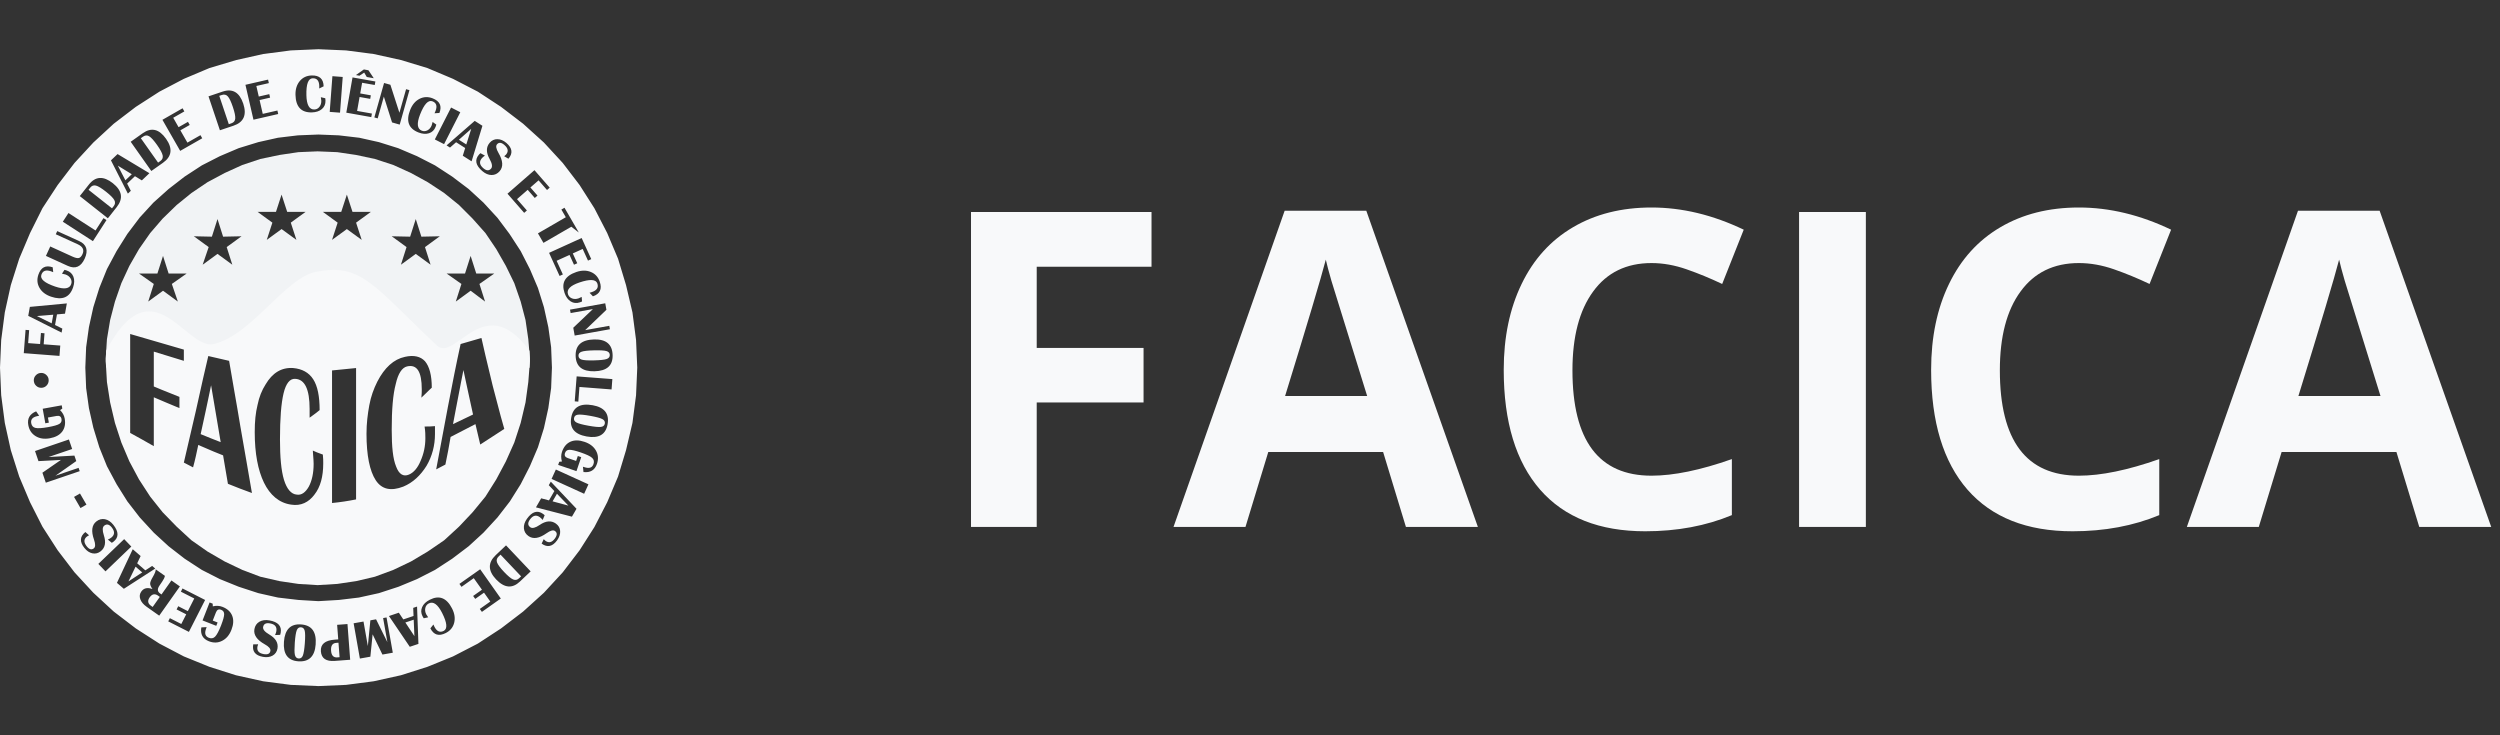 <svg width="102" height="30" viewBox="0 0 102 30" fill="none" xmlns="http://www.w3.org/2000/svg">
<rect x="0" y="0" width="102" height="30" fill="#333333" stroke="none"/>
<path fill-rule="evenodd" clip-rule="evenodd" d="M12.959 6.175L13.76 6.208L14.528 6.322L15.296 6.486L16.048 6.731L16.767 7.058L17.453 7.434L18.123 7.875L18.728 8.365L19.283 8.921L19.806 9.509L20.248 10.163L20.64 10.849L20.983 11.552L21.244 12.304L21.441 13.055L21.555 13.84L21.62 14.624L21.604 15.016L20.052 13.582L18.787 13.927L18.442 14.444L16.775 14.214L8.037 14.329L5.278 13.41L4.331 15.016L4.314 14.624L4.363 13.84L4.494 13.055L4.69 12.304L4.952 11.552L5.278 10.849L5.671 10.163L6.128 9.509L6.635 8.921L7.207 8.365L7.811 7.875L8.465 7.434L9.168 7.058L9.887 6.731L10.622 6.486L11.407 6.322L12.175 6.208L12.959 6.175ZM6.651 10.441L6.88 11.16H7.615L7.011 11.585L7.256 12.304L6.651 11.862L6.047 12.304L6.275 11.585L5.671 11.16H6.422L6.651 10.441ZM9.102 9.656L8.874 8.937L8.645 9.656L7.909 9.64L8.514 10.081L8.269 10.8L8.874 10.359L9.478 10.8L9.249 10.081L9.854 9.64L9.102 9.656ZM11.488 7.94L11.717 8.643H12.469L11.864 9.084L12.093 9.787L11.488 9.346L10.884 9.787L11.113 9.084L10.508 8.643H11.26L11.488 7.94ZM14.381 8.643L14.152 7.94L13.923 8.643H13.172L13.776 9.084L13.547 9.787L14.152 9.346L14.757 9.787L14.528 9.084L15.133 8.643H14.381ZM19.202 10.441L18.973 11.16H18.221L18.826 11.585L18.597 12.304L19.202 11.862L19.79 12.304L19.561 11.585L20.166 11.16H19.431L19.202 10.441ZM16.734 9.656L16.963 8.937L17.192 9.656L17.944 9.64L17.339 10.081L17.568 10.8L16.963 10.359L16.358 10.8L16.587 10.081L15.982 9.64L16.734 9.656Z" fill="#F1F3F5"/>
<path fill-rule="evenodd" clip-rule="evenodd" d="M13.76 23.824L12.959 23.873L12.175 23.824L11.407 23.71L10.622 23.53L9.887 23.252L9.168 22.909L8.465 22.501L7.811 22.043L7.207 21.487L6.635 20.899L6.128 20.262L5.671 19.559L5.278 18.824L4.952 18.056L4.69 17.255L4.494 16.421L4.363 15.588L4.314 14.738L4.331 14.313C5.607 11.892 6.639 12.732 7.526 13.454C7.957 13.804 8.353 14.126 8.727 14.036C9.534 13.84 10.285 13.122 10.996 12.442C11.652 11.815 12.274 11.219 12.877 11.094C14.424 10.782 15.002 11.348 16.658 12.97C16.997 13.302 17.382 13.678 17.829 14.101C18.1 14.348 18.426 14.116 18.819 13.836C19.516 13.339 20.423 12.693 21.604 14.313L21.62 14.738L21.555 15.588L21.441 16.421L21.244 17.255L20.983 18.056L20.64 18.824L20.248 19.559L19.806 20.262L19.283 20.899L18.728 21.487L18.123 22.043L17.453 22.501L16.767 22.909L16.048 23.252L15.296 23.53L14.528 23.71L13.76 23.824ZM7.501 14.722V14.264L7.501 14.264C6.766 14.052 6.03 13.839 5.311 13.627V15.637V17.663C5.638 17.843 5.965 18.023 6.275 18.203V17.206V16.209L6.279 16.211C6.621 16.357 6.963 16.504 7.321 16.65V16.193C7.186 16.137 7.053 16.084 6.921 16.032C6.703 15.945 6.489 15.86 6.275 15.768V15.065V14.346C6.48 14.411 6.684 14.473 6.888 14.534C7.092 14.595 7.297 14.656 7.501 14.722ZM9.557 15.939C9.486 15.533 9.415 15.127 9.348 14.722C9.054 14.657 8.776 14.591 8.499 14.526L8.498 14.526C8.351 15.14 8.215 15.755 8.081 16.361C8.051 16.496 8.021 16.631 7.991 16.765C7.828 17.484 7.664 18.186 7.501 18.873C7.566 18.905 7.628 18.938 7.689 18.971C7.75 19.003 7.811 19.036 7.877 19.069C7.959 18.775 8.024 18.464 8.089 18.154L8.089 18.154C8.169 18.188 8.249 18.222 8.327 18.256C8.586 18.369 8.839 18.478 9.102 18.579C9.135 18.774 9.168 18.965 9.2 19.156C9.233 19.349 9.266 19.542 9.299 19.739C9.625 19.87 9.952 20 10.279 20.115C10.204 19.694 10.132 19.273 10.061 18.853C9.977 18.361 9.893 17.871 9.805 17.386C9.726 16.9 9.641 16.418 9.557 15.939ZM8.193 17.715L8.187 17.712C8.22 17.549 8.257 17.385 8.294 17.221C8.33 17.058 8.367 16.895 8.4 16.732C8.429 16.588 8.46 16.442 8.493 16.293C8.534 16.104 8.576 15.911 8.612 15.719C8.645 15.913 8.677 16.103 8.709 16.292C8.742 16.487 8.775 16.681 8.808 16.879C8.874 17.255 8.939 17.647 9.004 18.039C8.745 17.942 8.469 17.828 8.193 17.715ZM13.087 18.515C12.98 18.476 12.866 18.434 12.763 18.383C12.768 18.457 12.773 18.524 12.777 18.584C12.788 18.724 12.796 18.831 12.796 18.922C12.796 19.298 12.73 19.608 12.6 19.853C12.469 20.082 12.306 20.213 12.109 20.18C11.881 20.164 11.701 19.951 11.586 19.576C11.472 19.2 11.423 18.644 11.423 17.925C11.423 17.075 11.472 16.454 11.57 16.046C11.668 15.637 11.832 15.441 12.044 15.457C12.436 15.474 12.632 15.882 12.632 16.683V17.042C12.671 17.014 12.711 16.985 12.752 16.955C12.848 16.885 12.949 16.813 13.041 16.732C13.041 16.176 12.959 15.752 12.779 15.474C12.6 15.196 12.322 15.049 11.962 15.016C11.488 14.983 11.113 15.212 10.835 15.686C10.688 15.915 10.573 16.193 10.508 16.52C10.426 16.846 10.393 17.206 10.393 17.631C10.393 18.497 10.524 19.183 10.769 19.69C11.014 20.196 11.39 20.523 11.881 20.589C12.273 20.654 12.6 20.491 12.829 20.18C13.074 19.87 13.188 19.445 13.188 18.905C13.188 18.807 13.188 18.693 13.172 18.546C13.144 18.535 13.116 18.525 13.087 18.515ZM14.528 17.696V15.016L13.547 15.114V17.811V20.523C13.874 20.491 14.201 20.442 14.528 20.376V17.696ZM17.747 17.386C17.6 17.402 17.47 17.402 17.323 17.402C17.355 17.598 17.355 17.762 17.355 17.876C17.355 18.203 17.29 18.513 17.159 18.807C17.045 19.085 16.881 19.281 16.685 19.363C16.456 19.461 16.277 19.347 16.162 19.036C16.032 18.726 15.982 18.235 15.982 17.533C15.982 16.716 16.032 16.095 16.146 15.67C16.244 15.229 16.407 15 16.603 14.951C17.012 14.853 17.208 15.163 17.208 15.882C17.208 15.964 17.208 16.078 17.192 16.225C17.265 16.16 17.335 16.091 17.404 16.021C17.474 15.952 17.543 15.882 17.617 15.817C17.617 15.31 17.519 14.951 17.339 14.738C17.159 14.542 16.881 14.477 16.522 14.559C16.064 14.656 15.688 15 15.394 15.572C15.247 15.866 15.133 16.176 15.067 16.536C15.002 16.895 14.953 17.271 14.953 17.696C14.953 18.579 15.084 19.216 15.329 19.592C15.574 19.968 15.95 20.049 16.456 19.853C16.849 19.69 17.159 19.396 17.404 19.003C17.633 18.611 17.747 18.17 17.747 17.712V17.386ZM19.968 15.18C19.859 14.729 19.747 14.264 19.643 13.79C19.349 13.872 19.071 13.954 18.793 14.036C18.613 14.853 18.45 15.686 18.287 16.536L18.278 16.581C18.118 17.432 17.957 18.283 17.796 19.151C17.862 19.118 17.923 19.085 17.984 19.052C18.046 19.02 18.107 18.987 18.172 18.954C18.254 18.579 18.319 18.204 18.384 17.829L18.385 17.827C18.556 17.737 18.723 17.652 18.89 17.566C19.058 17.48 19.226 17.394 19.398 17.304L19.594 18.137L20.575 17.5C20.47 17.144 20.372 16.767 20.272 16.384C20.216 16.169 20.159 15.952 20.101 15.735C20.057 15.553 20.013 15.367 19.968 15.18ZM19.3 16.912C19.038 17.042 18.761 17.173 18.483 17.304C18.519 17.095 18.56 16.887 18.601 16.681C18.634 16.516 18.666 16.353 18.695 16.193C18.731 15.988 18.771 15.787 18.811 15.589C18.845 15.424 18.878 15.261 18.908 15.098C18.941 15.254 18.973 15.406 19.006 15.558C19.039 15.709 19.071 15.859 19.104 16.013C19.169 16.323 19.235 16.617 19.3 16.912Z" fill="#F8F9FA"/>
<path fill-rule="evenodd" clip-rule="evenodd" d="M14.119 27.943L12.992 27.992L11.864 27.943L10.737 27.796L9.625 27.55L8.547 27.207L7.501 26.782L6.504 26.259L5.54 25.639L4.641 24.952L3.808 24.184L3.04 23.351L2.353 22.452L1.732 21.488L1.226 20.491L0.784 19.445L0.441 18.366L0.196 17.255L0.049 16.128L0 15L0.049 13.872L0.196 12.745L0.441 11.633L0.784 10.555L1.226 9.509L1.732 8.496L2.353 7.548L3.04 6.649L3.808 5.816L4.641 5.048L5.54 4.361L6.504 3.74L7.501 3.217L8.547 2.776L9.642 2.449L10.737 2.204L11.864 2.057L12.992 2.008L14.119 2.057L15.247 2.204L16.358 2.449L17.437 2.776L18.483 3.217L19.496 3.74L20.444 4.361L21.343 5.048L22.192 5.816L22.96 6.649L23.647 7.548L24.251 8.496L24.774 9.509L25.216 10.555L25.542 11.633L25.804 12.745L25.951 13.872L26 15L25.951 16.128L25.804 17.255L25.542 18.366L25.216 19.445L24.774 20.491L24.251 21.504L23.647 22.452L22.96 23.351L22.192 24.184L21.343 24.952L20.444 25.639L19.496 26.259L18.483 26.782L17.437 27.207L16.358 27.55L15.247 27.796L14.119 27.943ZM13.825 24.478L12.992 24.527L12.175 24.478L11.341 24.38L10.54 24.2L9.74 23.939L8.972 23.628L8.236 23.253L7.534 22.795L6.88 22.288L6.275 21.733L5.703 21.112L5.197 20.458L4.756 19.755L4.363 19.02L4.053 18.252L3.808 17.451L3.628 16.65L3.514 15.833L3.481 15L3.514 14.166L3.628 13.349L3.808 12.532L4.053 11.748L4.363 10.98L4.756 10.244L5.197 9.542L5.703 8.872L6.259 8.267L6.88 7.711L7.534 7.205L8.236 6.747L8.972 6.371L9.74 6.045L10.54 5.799L11.341 5.62L12.158 5.522L12.992 5.489L13.825 5.522L14.659 5.62L15.46 5.799L16.244 6.045L17.012 6.371L17.747 6.747L18.45 7.205L19.12 7.711L19.725 8.267L20.297 8.888L20.787 9.542L21.244 10.244L21.62 10.98L21.947 11.748L22.192 12.532L22.372 13.349L22.486 14.166L22.519 15L22.486 15.833L22.372 16.65L22.192 17.468L21.947 18.252L21.62 19.02L21.244 19.755L20.803 20.458L20.297 21.112L19.725 21.733L19.12 22.288L18.45 22.795L17.747 23.253L17.012 23.628L16.26 23.939L15.46 24.2L14.642 24.38L13.825 24.478ZM1.189 13.47L1.043 13.459L0.97 14.409L2.427 14.521L2.459 14.099L1.782 14.047L1.816 13.598L1.67 13.586L1.636 14.036L1.149 13.999L1.189 13.47ZM2.727 12.379L1.218 12.521L1.152 12.887L2.513 13.57L2.543 13.407L2.246 13.26L2.324 12.827L2.652 12.798L2.727 12.379ZM2.173 12.84L2.109 13.193L1.507 12.895L2.173 12.84ZM2.631 11.01L2.528 11.166C2.59 11.176 2.637 11.187 2.667 11.197C2.762 11.23 2.832 11.283 2.878 11.358C2.923 11.433 2.932 11.51 2.905 11.59C2.839 11.784 2.62 11.817 2.248 11.691C1.816 11.543 1.629 11.383 1.688 11.21C1.744 11.046 1.874 10.999 2.077 11.068C2.1 11.076 2.131 11.088 2.171 11.104L2.15 10.905C1.863 10.807 1.668 10.908 1.566 11.207C1.501 11.399 1.516 11.578 1.611 11.743C1.706 11.909 1.863 12.029 2.082 12.104C2.542 12.261 2.842 12.134 2.982 11.724C3.038 11.56 3.042 11.416 2.995 11.291C2.948 11.167 2.858 11.082 2.723 11.036C2.698 11.027 2.667 11.018 2.631 11.01ZM3.228 9.835L2.335 9.429L2.276 9.558L3.169 9.965C3.379 10.06 3.445 10.195 3.365 10.371C3.324 10.461 3.274 10.513 3.216 10.527C3.158 10.541 3.071 10.521 2.954 10.468L2.05 10.056L1.874 10.441L2.767 10.848C3.073 10.987 3.303 10.888 3.456 10.551C3.61 10.213 3.534 9.974 3.228 9.835ZM3.897 9.404L2.793 8.691L2.563 9.046L3.791 9.839L4.345 8.979L4.222 8.9L3.897 9.404ZM3.255 8L4.401 8.907L4.761 8.451C5.037 8.102 4.985 7.777 4.604 7.475C4.221 7.173 3.896 7.19 3.63 7.526L3.255 8ZM4.638 8.413L4.569 8.5L3.612 7.744L3.681 7.656C3.744 7.576 3.822 7.548 3.916 7.572C4.008 7.596 4.145 7.68 4.326 7.823C4.507 7.966 4.62 8.08 4.665 8.166C4.71 8.251 4.701 8.333 4.638 8.413ZM6.096 7.067L4.797 6.286L4.527 6.542L5.217 7.899L5.338 7.785L5.187 7.491L5.506 7.189L5.787 7.36L6.096 7.067ZM5.377 7.109L5.116 7.356L4.808 6.759L5.377 7.109ZM5.332 5.784L6.174 6.977L6.649 6.642C7.013 6.385 7.054 6.059 6.774 5.662C6.492 5.263 6.176 5.188 5.825 5.435L5.332 5.784ZM6.541 6.571L6.45 6.635L5.746 5.639L5.837 5.575C5.921 5.516 6.004 5.51 6.086 5.56C6.168 5.609 6.276 5.728 6.409 5.916C6.542 6.105 6.618 6.247 6.637 6.341C6.656 6.436 6.624 6.512 6.541 6.571ZM7.521 4.546L7.449 4.418L6.627 4.888L7.352 6.156L8.251 5.642L8.179 5.515L7.646 5.819L7.359 5.317L7.741 5.098L7.669 4.971L7.286 5.189L7.067 4.805L7.521 4.546ZM8.507 3.931L8.972 5.315L9.523 5.13C9.945 4.989 10.078 4.687 9.924 4.227C9.768 3.764 9.487 3.601 9.08 3.738L8.507 3.931ZM9.44 5.031L9.335 5.067L8.946 3.91L9.052 3.875C9.148 3.842 9.23 3.861 9.294 3.932C9.359 4.003 9.428 4.148 9.501 4.366C9.575 4.585 9.607 4.742 9.598 4.839C9.589 4.934 9.537 4.999 9.44 5.031ZM10.969 3.391L10.937 3.248L10.014 3.46L10.341 4.884L11.351 4.652L11.318 4.509L10.72 4.646L10.591 4.082L11.02 3.984L10.987 3.841L10.558 3.939L10.459 3.508L10.969 3.391ZM13.272 4.009L13.09 3.966C13.102 4.029 13.108 4.076 13.109 4.108C13.112 4.209 13.086 4.293 13.031 4.362C12.977 4.43 12.908 4.465 12.823 4.467C12.618 4.472 12.511 4.279 12.501 3.886C12.49 3.429 12.576 3.198 12.759 3.194C12.932 3.189 13.021 3.295 13.026 3.51C13.027 3.534 13.026 3.567 13.025 3.61L13.204 3.522C13.197 3.218 13.035 3.071 12.719 3.079C12.516 3.084 12.354 3.16 12.231 3.306C12.109 3.453 12.05 3.642 12.056 3.872C12.068 4.359 12.291 4.597 12.724 4.586C12.897 4.581 13.034 4.536 13.135 4.448C13.235 4.361 13.284 4.247 13.28 4.105C13.279 4.078 13.277 4.046 13.272 4.009ZM13.873 4.597L13.983 3.14L13.562 3.108L13.452 4.565L13.873 4.597ZM15.29 3.468L15.315 3.324L14.383 3.159L14.129 4.597L15.148 4.778L15.174 4.633L14.57 4.526L14.671 3.957L15.105 4.034L15.13 3.889L14.697 3.812L14.774 3.377L15.29 3.468ZM14.846 2.833L14.521 3.063L14.666 3.089L14.859 2.961L14.964 3.141L15.25 3.192L15.033 2.867L14.846 2.833ZM16.308 5.084L16.705 3.678L16.568 3.639L16.296 4.6L15.928 3.458L15.67 3.386L15.273 4.792L15.41 4.83L15.661 3.941L15.996 4.995L16.308 5.084ZM17.802 5.084L17.651 4.975C17.637 5.037 17.625 5.083 17.613 5.113C17.577 5.206 17.52 5.274 17.443 5.316C17.366 5.358 17.289 5.363 17.21 5.333C17.019 5.258 16.996 5.038 17.139 4.672C17.306 4.247 17.474 4.067 17.645 4.134C17.806 4.197 17.847 4.329 17.769 4.529C17.76 4.551 17.747 4.582 17.729 4.621L17.928 4.609C18.039 4.327 17.947 4.128 17.653 4.012C17.464 3.939 17.285 3.946 17.115 4.033C16.945 4.121 16.818 4.272 16.734 4.487C16.557 4.94 16.67 5.246 17.073 5.404C17.234 5.467 17.378 5.478 17.505 5.436C17.631 5.395 17.72 5.308 17.772 5.176C17.782 5.151 17.792 5.12 17.802 5.084ZM18.118 5.881L18.78 4.579L18.404 4.387L17.741 5.689L18.118 5.881ZM19.241 6.582L19.683 5.132L19.369 4.932L18.22 5.932L18.36 6.021L18.609 5.803L18.979 6.039L18.882 6.354L19.241 6.582ZM19.025 5.894L18.723 5.702L19.226 5.257L19.025 5.894ZM20.571 6.375L20.744 6.476C20.932 6.257 20.905 6.042 20.662 5.833C20.543 5.731 20.422 5.68 20.296 5.678C20.171 5.676 20.066 5.725 19.98 5.824C19.829 6 19.828 6.222 19.977 6.489C20.08 6.674 20.1 6.804 20.037 6.878C19.952 6.976 19.846 6.972 19.72 6.863C19.562 6.728 19.543 6.592 19.661 6.454C19.691 6.42 19.732 6.384 19.785 6.348L19.601 6.249C19.576 6.271 19.556 6.291 19.541 6.309C19.358 6.521 19.404 6.745 19.678 6.98C19.802 7.087 19.928 7.14 20.057 7.141C20.186 7.141 20.296 7.089 20.386 6.985C20.541 6.806 20.524 6.556 20.337 6.237C20.241 6.071 20.221 5.954 20.278 5.888C20.355 5.799 20.454 5.808 20.577 5.914C20.733 6.048 20.756 6.179 20.645 6.309C20.627 6.329 20.603 6.351 20.571 6.375ZM22.318 7.752L22.428 7.656L21.806 6.943L20.705 7.903L21.386 8.684L21.497 8.587L21.094 8.125L21.53 7.745L21.819 8.077L21.93 7.98L21.64 7.649L21.974 7.358L22.318 7.752ZM23.31 9.251L23.616 9.487L23.031 8.476L22.904 8.55L23.085 8.863L21.948 9.521L22.173 9.909L23.31 9.251ZM23.99 10.633L24.123 10.572L23.731 9.711L22.402 10.316L22.831 11.259L22.965 11.198L22.71 10.64L23.237 10.401L23.419 10.801L23.552 10.741L23.37 10.34L23.773 10.157L23.99 10.633ZM23.747 12.3L23.733 12.114C23.677 12.143 23.634 12.164 23.603 12.174C23.509 12.206 23.42 12.207 23.338 12.175C23.257 12.143 23.203 12.088 23.175 12.008C23.11 11.814 23.262 11.654 23.634 11.527C24.067 11.38 24.313 11.393 24.372 11.566C24.427 11.73 24.354 11.847 24.15 11.916C24.127 11.924 24.095 11.933 24.054 11.944L24.191 12.09C24.479 11.992 24.572 11.793 24.47 11.494C24.404 11.302 24.284 11.17 24.107 11.097C23.93 11.023 23.733 11.024 23.514 11.098C23.054 11.255 22.893 11.539 23.033 11.949C23.089 12.113 23.173 12.229 23.287 12.3C23.4 12.369 23.523 12.382 23.658 12.336C23.683 12.327 23.713 12.315 23.747 12.3ZM23.447 13.691L24.884 13.433L24.859 13.293L23.876 13.469L24.742 12.639L24.694 12.374L23.256 12.633L23.282 12.773L24.191 12.61L23.389 13.372L23.447 13.691ZM24.257 15.148C24.76 15.135 25.006 14.916 24.995 14.491C24.984 14.051 24.732 13.836 24.241 13.849C23.727 13.862 23.475 14.085 23.486 14.518C23.497 14.951 23.754 15.161 24.257 15.148ZM24.742 14.323C24.831 14.349 24.877 14.402 24.879 14.482C24.881 14.562 24.838 14.618 24.75 14.648C24.663 14.678 24.495 14.697 24.246 14.703C23.996 14.71 23.827 14.7 23.738 14.674C23.65 14.648 23.604 14.595 23.602 14.515C23.6 14.435 23.643 14.38 23.73 14.35C23.817 14.319 23.986 14.3 24.235 14.294C24.485 14.288 24.654 14.298 24.742 14.323ZM23.641 15.788L24.952 15.889L24.984 15.467L23.527 15.356L23.449 16.375L23.596 16.387L23.641 15.788ZM23.934 17.808C24.429 17.897 24.714 17.732 24.789 17.314C24.867 16.88 24.664 16.619 24.18 16.533C23.674 16.442 23.383 16.609 23.306 17.035C23.23 17.462 23.439 17.719 23.934 17.808ZM24.576 17.099C24.657 17.142 24.691 17.203 24.677 17.282C24.663 17.36 24.61 17.406 24.518 17.418C24.426 17.43 24.258 17.414 24.013 17.37C23.767 17.326 23.603 17.282 23.522 17.239C23.44 17.196 23.406 17.135 23.421 17.056C23.435 16.977 23.488 16.931 23.579 16.919C23.671 16.907 23.839 16.923 24.085 16.967C24.331 17.011 24.494 17.055 24.576 17.099ZM23.52 19.222L23.714 18.652L23.575 18.605L23.506 18.806L23.167 18.69C23.056 18.652 23.018 18.584 23.052 18.485C23.08 18.399 23.139 18.355 23.229 18.352C23.318 18.349 23.473 18.385 23.693 18.46C23.928 18.54 24.083 18.613 24.157 18.68C24.23 18.747 24.25 18.831 24.215 18.933C24.169 19.07 24.061 19.118 23.893 19.075L23.818 19.053L23.784 19.042L23.806 19.259C24.086 19.293 24.269 19.181 24.356 18.926C24.422 18.732 24.409 18.553 24.316 18.387C24.223 18.221 24.068 18.102 23.851 18.028C23.628 17.952 23.436 17.95 23.276 18.021C23.114 18.093 22.999 18.231 22.929 18.436C22.887 18.56 22.886 18.692 22.927 18.829L22.817 18.841L22.773 18.968L23.52 19.222ZM22.504 19.54L23.833 20.146L24.008 19.761L22.679 19.156L22.504 19.54ZM21.867 20.7L23.335 21.08L23.521 20.758L22.473 19.652L22.39 19.796L22.618 20.035L22.398 20.416L22.08 20.331L21.867 20.7ZM22.545 20.455L22.724 20.145L23.19 20.629L22.545 20.455ZM22.184 21.999L22.099 22.18C22.334 22.349 22.545 22.302 22.732 22.042C22.823 21.915 22.863 21.789 22.854 21.664C22.845 21.539 22.787 21.439 22.68 21.362C22.491 21.227 22.27 21.246 22.017 21.419C21.842 21.538 21.715 21.569 21.636 21.512C21.53 21.436 21.525 21.331 21.622 21.195C21.743 21.027 21.877 20.995 22.024 21.1C22.061 21.127 22.1 21.165 22.141 21.214L22.223 21.022C22.198 20.999 22.177 20.981 22.158 20.968C21.931 20.805 21.712 20.87 21.501 21.164C21.406 21.297 21.364 21.427 21.375 21.556C21.386 21.685 21.448 21.79 21.56 21.87C21.752 22.008 21.999 21.969 22.301 21.755C22.458 21.644 22.572 21.614 22.643 21.665C22.738 21.733 22.738 21.833 22.644 21.965C22.524 22.132 22.395 22.166 22.257 22.067C22.235 22.052 22.211 22.029 22.184 21.999ZM21.651 23.312L20.646 22.251L20.224 22.651C19.901 22.957 19.907 23.286 20.241 23.639C20.577 23.993 20.9 24.023 21.212 23.728L21.651 23.312ZM20.342 22.706L20.422 22.63L21.261 23.515L21.18 23.592C21.106 23.662 21.025 23.679 20.936 23.642C20.848 23.605 20.724 23.502 20.566 23.335C20.407 23.167 20.312 23.038 20.279 22.947C20.247 22.856 20.268 22.776 20.342 22.706ZM19.576 24.845L19.661 24.965L20.433 24.419L19.591 23.226L18.744 23.823L18.829 23.943L19.33 23.589L19.664 24.061L19.304 24.315L19.389 24.435L19.748 24.181L20.004 24.543L19.576 24.845ZM17.288 25.226L17.47 25.186C17.433 25.135 17.406 25.095 17.392 25.067C17.346 24.977 17.334 24.89 17.353 24.804C17.373 24.719 17.42 24.658 17.496 24.619C17.678 24.526 17.858 24.655 18.037 25.005C18.244 25.413 18.265 25.658 18.102 25.741C17.948 25.819 17.822 25.762 17.724 25.57C17.714 25.549 17.7 25.519 17.683 25.48L17.559 25.637C17.696 25.907 17.906 25.971 18.188 25.827C18.368 25.736 18.482 25.597 18.53 25.412C18.577 25.227 18.549 25.031 18.444 24.826C18.223 24.392 17.92 24.273 17.534 24.47C17.38 24.548 17.276 24.648 17.223 24.771C17.169 24.892 17.175 25.017 17.239 25.143C17.252 25.167 17.268 25.195 17.288 25.226ZM15.869 25.134L16.719 26.389L17.072 26.271L17.016 24.748L16.859 24.801L16.872 25.132L16.455 25.272L16.272 24.998L15.869 25.134ZM16.539 25.398L16.879 25.284L16.908 25.955L16.539 25.398ZM14.428 25.43L14.683 26.869L15.111 26.793L15.203 25.88L15.603 26.706L16.026 26.631L15.771 25.192L15.631 25.217L15.805 26.2L15.344 25.268L15.111 25.309L15.008 26.359L14.831 25.359L14.428 25.43ZM14.287 26.918L14.177 25.461L13.755 25.493L13.8 26.087L13.654 26.098C13.258 26.128 13.071 26.287 13.092 26.576C13.114 26.862 13.303 26.992 13.66 26.965L14.287 26.918ZM13.715 26.23L13.81 26.222L13.855 26.814L13.76 26.821C13.606 26.833 13.522 26.743 13.508 26.552C13.493 26.349 13.562 26.241 13.715 26.23ZM11.585 26.18C11.547 26.682 11.74 26.949 12.164 26.981C12.603 27.014 12.842 26.785 12.879 26.295C12.918 25.782 12.721 25.509 12.289 25.477C11.858 25.444 11.623 25.679 11.585 26.18ZM12.356 26.746C12.322 26.832 12.264 26.872 12.184 26.866C12.105 26.86 12.054 26.812 12.032 26.721C12.011 26.631 12.01 26.462 12.028 26.214C12.047 25.965 12.074 25.798 12.109 25.712C12.143 25.627 12.201 25.587 12.281 25.593C12.36 25.599 12.411 25.647 12.433 25.737C12.454 25.826 12.456 25.996 12.437 26.245C12.418 26.494 12.391 26.661 12.356 26.746ZM10.532 26.287L10.332 26.289C10.281 26.574 10.414 26.744 10.73 26.8C10.884 26.827 11.015 26.81 11.124 26.748C11.232 26.685 11.298 26.59 11.321 26.46C11.361 26.232 11.249 26.041 10.985 25.887C10.801 25.78 10.719 25.678 10.735 25.583C10.758 25.455 10.852 25.405 11.015 25.434C11.22 25.47 11.306 25.577 11.274 25.756C11.266 25.801 11.249 25.852 11.222 25.91L11.431 25.902C11.441 25.869 11.448 25.842 11.452 25.82C11.501 25.544 11.347 25.375 10.992 25.312C10.831 25.283 10.695 25.302 10.583 25.367C10.472 25.432 10.404 25.533 10.38 25.669C10.339 25.902 10.48 26.108 10.803 26.288C10.971 26.381 11.047 26.471 11.032 26.557C11.012 26.673 10.922 26.716 10.762 26.688C10.559 26.652 10.473 26.55 10.503 26.383C10.507 26.356 10.517 26.325 10.532 26.287ZM8.264 25.314L8.824 25.534L8.878 25.397L8.68 25.32L8.811 24.985C8.854 24.876 8.924 24.841 9.022 24.879C9.105 24.912 9.147 24.973 9.146 25.062C9.145 25.151 9.102 25.304 9.018 25.521C8.927 25.753 8.846 25.904 8.776 25.975C8.707 26.045 8.622 26.061 8.522 26.022C8.386 25.969 8.343 25.86 8.394 25.694L8.419 25.619L8.432 25.586L8.214 25.598C8.168 25.877 8.271 26.065 8.522 26.163C8.713 26.238 8.893 26.232 9.062 26.146C9.232 26.061 9.359 25.912 9.442 25.698C9.528 25.48 9.538 25.288 9.474 25.124C9.41 24.96 9.277 24.838 9.076 24.759C8.953 24.712 8.822 24.705 8.683 24.739L8.677 24.629L8.551 24.58L8.264 25.314ZM6.93 25.221L6.864 25.352L7.707 25.781L8.369 24.479L7.446 24.009L7.38 24.14L7.926 24.418L7.664 24.934L7.272 24.734L7.205 24.865L7.598 25.064L7.397 25.459L6.93 25.221ZM6.496 25.119L7.339 23.926L6.994 23.682L6.589 24.254L6.53 24.212C6.419 24.134 6.412 24.027 6.509 23.889L6.57 23.799L6.619 23.727C6.677 23.645 6.714 23.567 6.729 23.495L6.354 23.23C6.357 23.296 6.317 23.401 6.233 23.543C6.163 23.661 6.127 23.749 6.126 23.807C6.124 23.864 6.156 23.94 6.221 24.035C6.019 23.957 5.866 23.991 5.764 24.136C5.697 24.23 5.684 24.334 5.724 24.447C5.764 24.56 5.85 24.663 5.984 24.757L6.496 25.119ZM6.45 24.303L6.52 24.353L6.229 24.764L6.159 24.715C6.028 24.622 6.011 24.507 6.108 24.37C6.205 24.233 6.319 24.211 6.45 24.303ZM5.416 22.408L4.771 23.781L5.053 24.023L6.333 23.198L6.208 23.09L5.93 23.27L5.597 22.983L5.738 22.686L5.416 22.408ZM5.531 23.12L5.803 23.354L5.241 23.721L5.531 23.12ZM5.066 21.996L4.012 23.007L4.304 23.312L5.358 22.3L5.066 21.996ZM3.633 21.839L3.483 21.707C3.256 21.887 3.242 22.102 3.441 22.354C3.538 22.476 3.648 22.55 3.77 22.576C3.893 22.601 4.005 22.573 4.108 22.492C4.29 22.348 4.333 22.131 4.237 21.84C4.172 21.638 4.177 21.507 4.253 21.447C4.355 21.366 4.458 21.391 4.561 21.521C4.69 21.684 4.683 21.822 4.541 21.934C4.506 21.962 4.459 21.989 4.4 22.015L4.562 22.147C4.59 22.13 4.614 22.114 4.632 22.1C4.851 21.926 4.849 21.698 4.625 21.414C4.523 21.286 4.409 21.21 4.283 21.184C4.156 21.16 4.038 21.19 3.93 21.276C3.745 21.422 3.713 21.67 3.836 22.019C3.899 22.201 3.896 22.318 3.828 22.373C3.736 22.445 3.64 22.418 3.539 22.291C3.411 22.13 3.414 21.996 3.548 21.89C3.569 21.874 3.597 21.857 3.633 21.839ZM3.263 20.134L3.021 20.274L3.284 20.729L3.527 20.589L3.263 20.134ZM2.812 17.931L1.429 18.402L1.569 18.814L2.485 18.765L1.73 19.287L1.869 19.694L3.252 19.223L3.206 19.088L2.261 19.41L3.112 18.812L3.036 18.588L1.983 18.646L2.944 18.319L2.812 17.931ZM1.742 16.677L1.849 17.27L1.993 17.244L1.956 17.035L2.309 16.971C2.424 16.95 2.491 16.992 2.509 17.095C2.525 17.184 2.495 17.251 2.419 17.297C2.342 17.343 2.189 17.386 1.961 17.427C1.716 17.471 1.545 17.482 1.448 17.459C1.351 17.437 1.293 17.373 1.274 17.267C1.249 17.124 1.319 17.03 1.487 16.986L1.564 16.969L1.599 16.963L1.474 16.783C1.213 16.89 1.106 17.076 1.154 17.341C1.19 17.543 1.289 17.693 1.451 17.793C1.613 17.893 1.806 17.923 2.031 17.882C2.263 17.841 2.432 17.749 2.538 17.609C2.644 17.468 2.678 17.292 2.64 17.079C2.617 16.949 2.554 16.834 2.451 16.733L2.542 16.67L2.518 16.537L1.742 16.677ZM1.463 15.31C1.405 15.37 1.377 15.442 1.379 15.524C1.382 15.609 1.413 15.681 1.474 15.739C1.534 15.797 1.607 15.824 1.691 15.822C1.774 15.82 1.845 15.789 1.903 15.728C1.96 15.667 1.988 15.594 1.986 15.509C1.984 15.427 1.953 15.357 1.891 15.299C1.83 15.241 1.758 15.213 1.675 15.216C1.592 15.218 1.521 15.249 1.463 15.31Z" fill="#F8F9FA"/>
<path d="M42.298 21.5H39.617V8.65H46.982V10.883H42.298V14.196H46.657V16.42H42.298V21.5ZM57.362 21.5L56.431 18.441H51.746L50.815 21.5H47.879L52.414 8.598H55.745L60.298 21.5H57.362ZM55.78 16.156C54.919 13.385 54.433 11.817 54.321 11.454C54.216 11.091 54.14 10.804 54.093 10.593C53.899 11.343 53.346 13.197 52.432 16.156H55.78ZM67.382 10.733C66.356 10.733 65.562 11.12 65 11.894C64.438 12.661 64.156 13.733 64.156 15.11C64.156 17.976 65.231 19.408 67.382 19.408C68.284 19.408 69.377 19.183 70.66 18.731V21.017C69.606 21.456 68.428 21.676 67.127 21.676C65.258 21.676 63.828 21.11 62.838 19.98C61.848 18.843 61.352 17.214 61.352 15.093C61.352 13.757 61.596 12.588 62.082 11.586C62.568 10.578 63.266 9.808 64.174 9.274C65.088 8.735 66.157 8.466 67.382 8.466C68.63 8.466 69.884 8.768 71.144 9.371L70.265 11.586C69.784 11.357 69.301 11.158 68.814 10.988C68.328 10.818 67.851 10.733 67.382 10.733ZM73.402 21.5V8.65H76.127V21.5H73.402ZM84.819 10.733C83.794 10.733 83 11.12 82.438 11.894C81.875 12.661 81.594 13.733 81.594 15.11C81.594 17.976 82.669 19.408 84.819 19.408C85.722 19.408 86.814 19.183 88.098 18.731V21.017C87.043 21.456 85.865 21.676 84.564 21.676C82.695 21.676 81.266 21.11 80.275 19.98C79.285 18.843 78.79 17.214 78.79 15.093C78.79 13.757 79.033 12.588 79.519 11.586C80.006 10.578 80.703 9.808 81.611 9.274C82.525 8.735 83.595 8.466 84.819 8.466C86.067 8.466 87.321 8.768 88.581 9.371L87.702 11.586C87.222 11.357 86.738 11.158 86.252 10.988C85.766 10.818 85.288 10.733 84.819 10.733ZM98.706 21.5L97.774 18.441H93.09L92.158 21.5H89.223L93.758 8.598H97.089L101.642 21.5H98.706ZM97.124 16.156C96.263 13.385 95.776 11.817 95.665 11.454C95.56 11.091 95.483 10.804 95.436 10.593C95.243 11.343 94.689 13.197 93.775 16.156H97.124Z" fill="#F8F9FA"/>
</svg>
